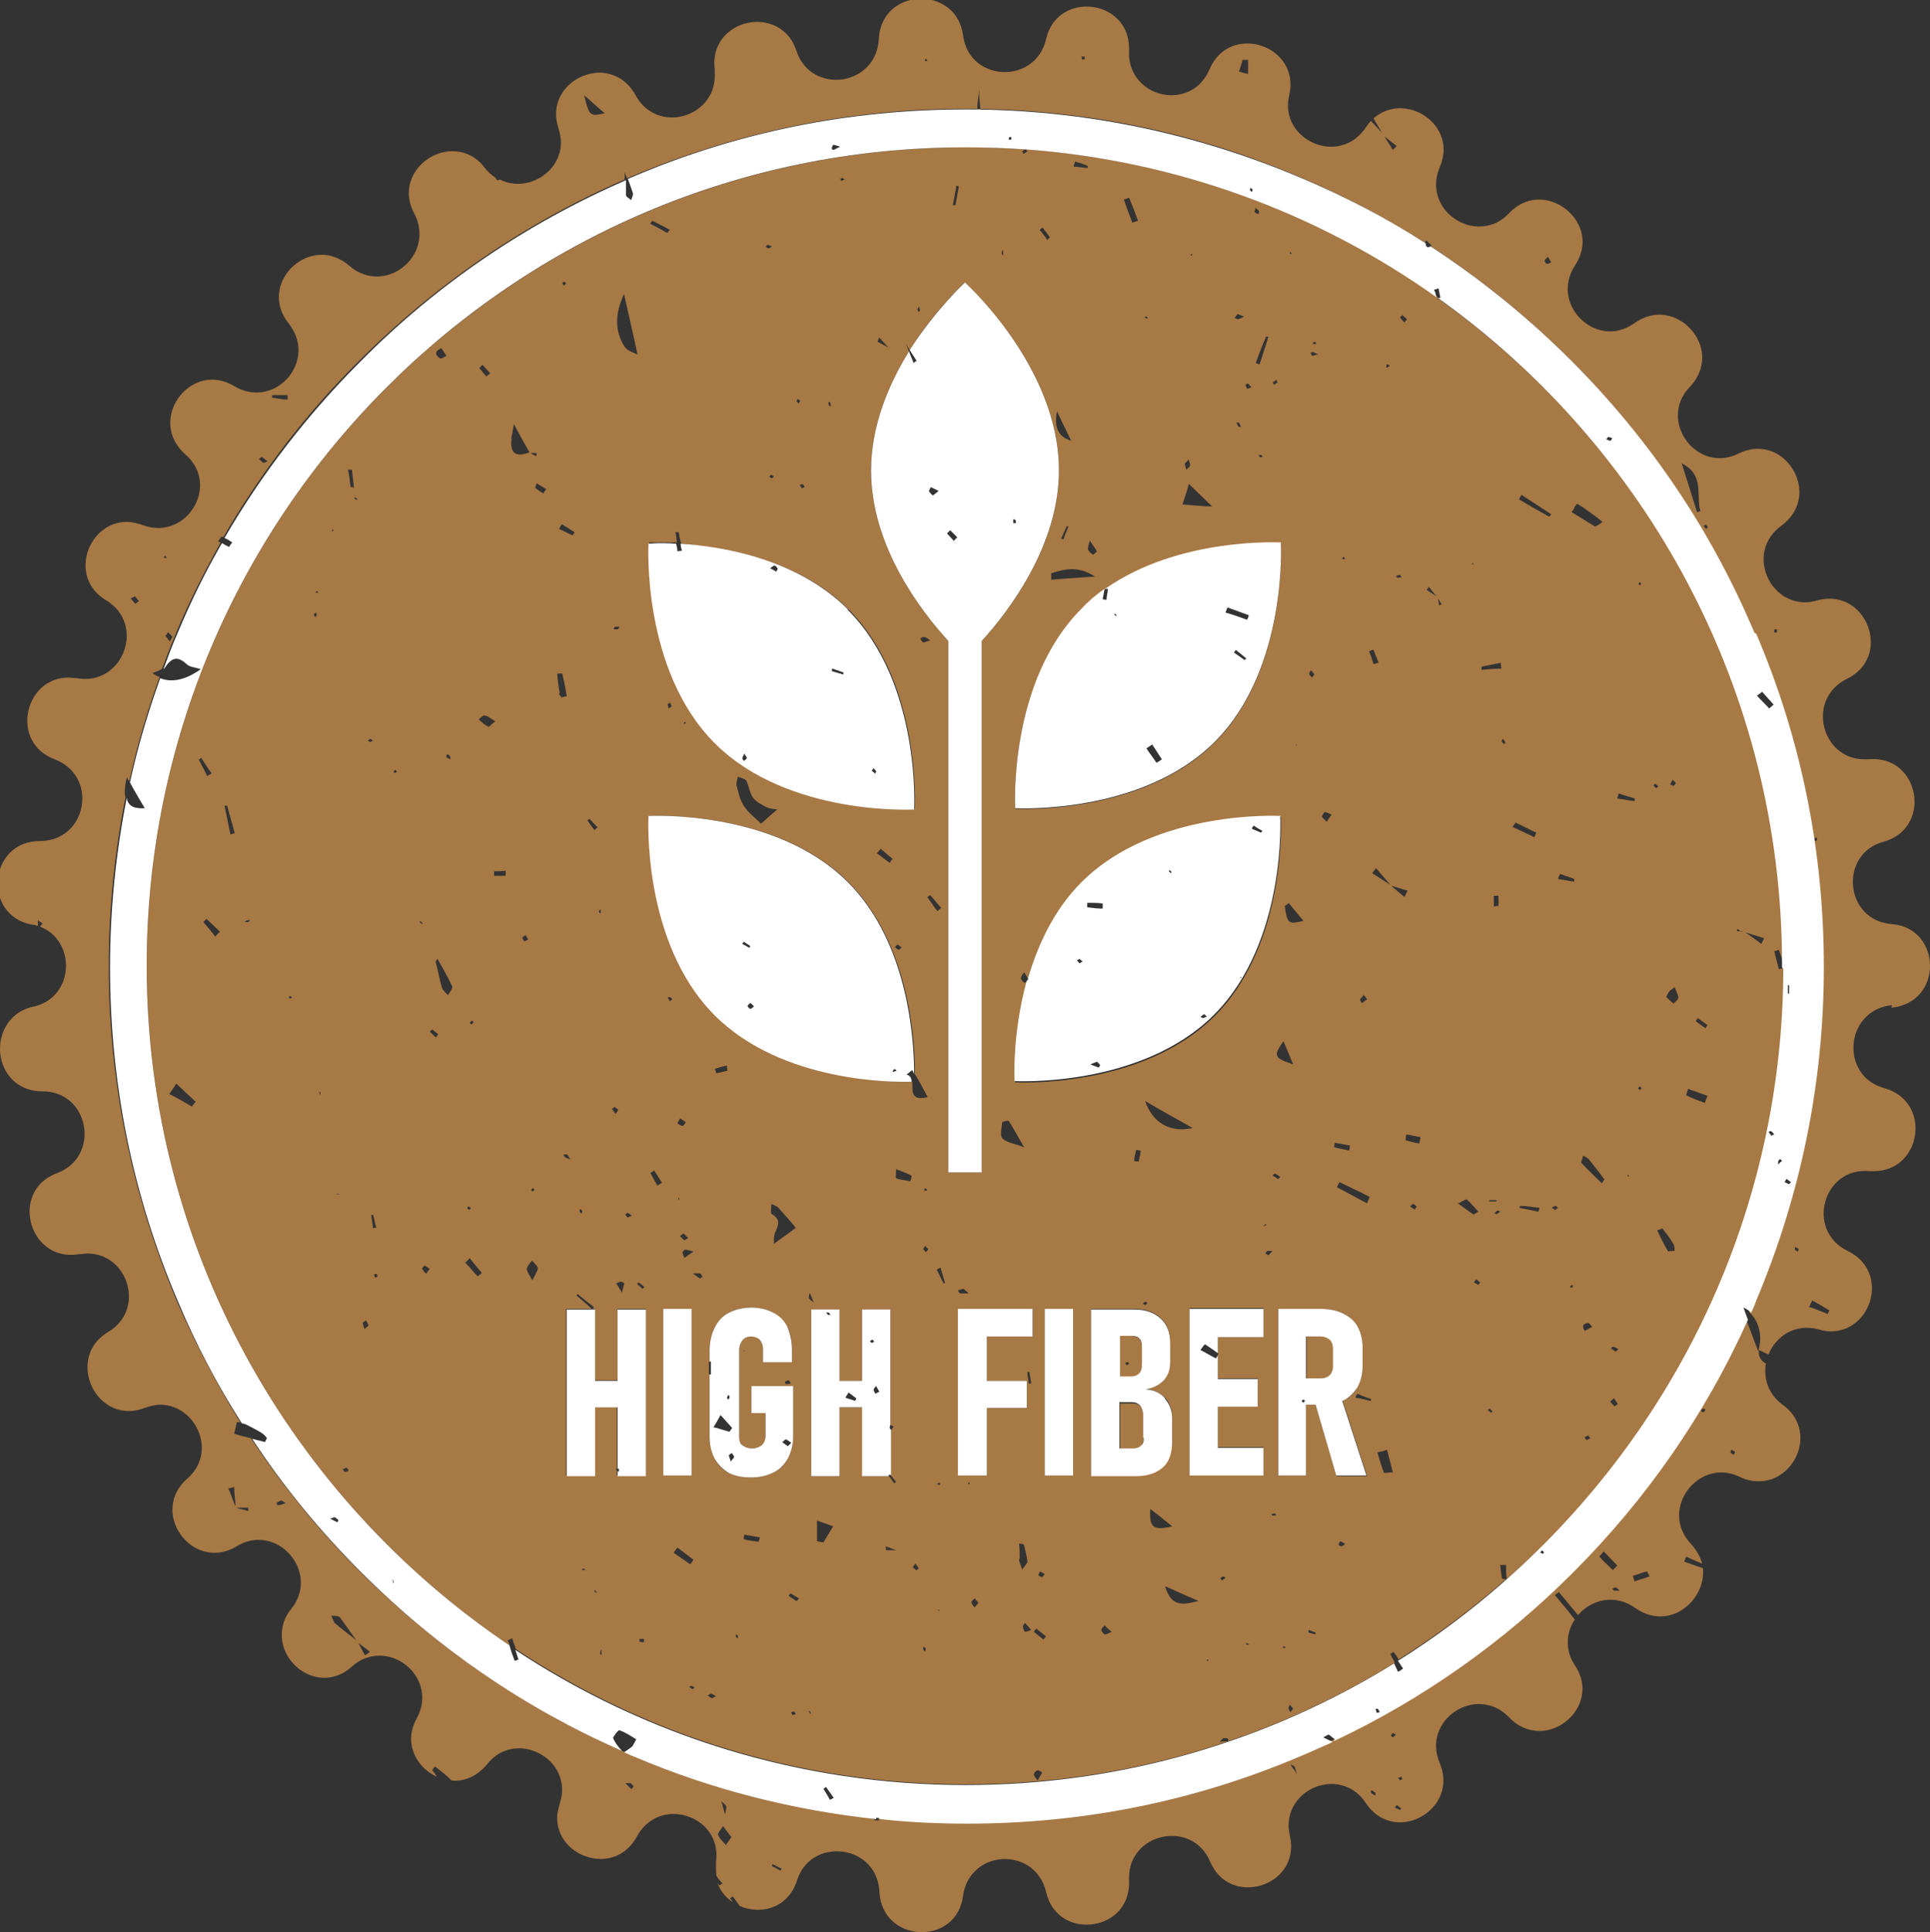 <?xml version="1.0" encoding="UTF-8"?>
<svg id="Réteg_2" data-name="Réteg 2" xmlns="http://www.w3.org/2000/svg" xmlns:xlink="http://www.w3.org/1999/xlink" viewBox="0 0 30 30.03">
  <rect x="0" y="0" width="30" height="30.03" fill="#333333" stroke="none"/>
  <defs>
    <style>
      .cls-1 {
        fill: none;
      }

      .cls-1, .cls-2, .cls-3 {
        stroke-width: 0px;
      }

      .cls-4 {
        clip-path: url(#clippath);
      }

      .cls-2 {
        fill: #a77945;
      }

      .cls-3 {
        fill: #fff;
      }
    </style>
    <clipPath id="clippath">
      <rect class="cls-1" x="0" y="0" width="30" height="30.03"/>
    </clipPath>
  </defs>
  <g id="Réteg_3" data-name="Réteg 3">
    <g>
      <g class="cls-4">
        <path class="cls-2" d="M27.38,14.67c-.08-.06-.16-.12-.25-.18.1.03.19.06.29.09-.01.03-.03.06-.04.09h0ZM27.07,14.47s-.05,0-.07,0c0,0,0-.02,0-.03.02,0,.04.02.06.03.01,0,.02,0,.03.01-.01,0-.02,0-.03,0h0ZM26.51,15.98c-.05-.04-.1-.07-.15-.11.01-.02.02-.03.03-.05.05.04.1.07.15.11l-.03.05h0ZM26.5,17.14c-.1-.04-.2-.07-.29-.12,0,0,.02-.07.03-.1.1.04.2.07.3.11-.01.04-.03.07-.04.11h0ZM26.02,15.6s-.09-.07-.12-.11c0,0,.03-.06.05-.09.03-.02.06-.04.08-.06.02.05.05.11.06.16,0,.03-.04.06-.07.09h0ZM25.92,19.43c-.06-.1-.11-.2-.16-.31.03-.01.06-.02.08-.03.06.08.12.15.17.24.02.03.02.07.02.11-.04,0-.1.01-.11,0h0ZM25.7,12.21s.02-.03.03-.03c.02.01.03.03.05.04-.01,0-.02.02-.04.03-.01-.02-.03-.03-.04-.05h0ZM25.49,16.94s-.02-.02-.03-.03c.01,0,.02-.02.03-.03,0,.01.02.02.03.03-.01,0-.02.03-.03.03h0ZM25.41,12.45c-.09-.01-.18-.03-.27-.04,0-.03.02-.05.02-.08.08.03.17.05.25.08,0,.01,0,.03,0,.04h0ZM25.3,18.28s0-.01,0-.02c0,0,.02,0,.02,0,0,0,0,.01,0,.02,0,0-.02,0-.02,0h0ZM25.11,21s-.05-.03-.07-.05c.01,0,.02-.02.03-.02.03,0,.06.02.09.04-.01,0-.03.02-.05.04h0ZM25.09,21.85s-.04-.04-.06-.07c0,0,.03-.03.06-.05.02.04.04.06.06.09-.02.01-.05.04-.06.03h0ZM24.9,18.39c-.11-.11-.22-.21-.32-.32-.01-.01.02-.07.03-.11.03.02.07.03.09.06.08.1.16.2.24.31-.02.02-.03.05-.05.07h0ZM24.63,20.68s-.03-.05-.02-.08c0-.02.05-.04.07-.04.03,0,.05.04.07.06-.02.01-.04.02-.11.06h0ZM24.66,22.38s-.02-.03-.03-.04c.02-.01.04-.03.06-.03,0,0,.02.03.03.04-.02.01-.04.02-.06.03h0ZM24.46,13.7c-.08-.01-.16-.03-.24-.04,0-.03.02-.05.03-.08.07.03.15.05.22.08,0,.01,0,.03,0,.04h0ZM24.43,20.02s-.02-.02-.03-.03c.01,0,.02-.01.03-.02,0,0,.02,0,.02.01,0,.01,0,.02-.02.03h0ZM24.17,18.8s-.03-.02-.05-.03c.02-.01.04-.03.06-.03.01,0,.02.02.04.03-.02.01-.04.03-.05.04h0ZM24.08,8.03c-.16-.09-.32-.18-.47-.27.01-.02.03-.05.04-.07.15.1.31.2.46.3,0,.01-.02.03-.03.04h0ZM23.91,18.83c-.1-.02-.19-.04-.29-.06,0-.01,0-.02.01-.03.1,0,.2.02.3.03,0,.02-.02.06-.02.06h0ZM23.55,12.78c.11.05.22.11.33.16-.01.02-.02.05-.03.07-.11-.05-.23-.11-.34-.16.02-.02.03-.04.05-.07h0ZM23.39,11.57s-.04-.03-.05-.05c0,0,.01-.02.02-.04.02.02.03.04.04.06,0,0-.01.02-.02.03h0ZM23.03,10.41s0-.03,0-.05c.1-.02.2-.04.3-.06,0,.03,0,.06.01.09-.1,0-.21.01-.31.02h0ZM23.26,18.87s-.02-.01-.03-.02c.02-.01.03-.03.05-.04,0,0,.02.01.04.02-.02.01-.04.03-.06.04h0ZM23.22,14.09v-.17s.05,0,.07,0c0,.05.01.11,0,.16,0,0-.05,0-.08.01h0ZM23.26,18.65s0,.01,0,.02c-.04,0-.07,0-.11,0,0,0,0-.02,0-.02h.12ZM23.17,21.95s-.03-.03-.05-.04c.01,0,.03-.01.04-.02.01.02.03.03.04.05-.01,0-.03.02-.04.01h0ZM22.97,19.96s-.04-.02-.06-.03c.01-.02.02-.03.04-.05.02.02.04.04.06.05-.01.01-.03.04-.04.04h0ZM22.67,18.7c.06-.03.12-.07.13-.06.07.06.12.13.18.19-.03.01-.06.05-.08.04-.08-.05-.14-.1-.24-.17h0ZM22.37,9.41s-.01-.07-.02-.11l.06.09s-.03.01-.04.02h0ZM22.89,8.74s0,.01.01.02c0,0,0,.01,0,.02,0,0-.01-.01-.02-.02,0,0,0,0,.01-.01h0ZM24.47,7.89s0-.01.01-.02c.02-.02.03-.04.04-.04.13.08.25.17.39.28h0s-.1.08-.12.07c-.12-.07-.24-.15-.36-.22.01-.02.03-.04.04-.06h0ZM25.48,9.04s.02.02.03.03c0,0-.01.02-.02.03,0-.01-.02-.02-.02-.03,0,0,.01-.02.02-.03h0ZM26,12.12s.04.03.05.05c0,0-.02.03-.03.04-.02,0-.04-.01-.06-.02.01-.02.02-.04.04-.07h0ZM22.17,9.17s.03-.03.04-.05l.12.15c-.05-.04-.11-.07-.16-.11h0ZM22.06,17.77c-.07-.01-.14-.03-.21-.05,0,0,0-.06.01-.09.07.01.15.03.22.04,0,.03-.01.07-.02.1h0ZM21.99,18.8s-.05-.04-.07-.05c.01-.01.03-.04.04-.04.02,0,.04.02.06.04,0,0-.02.03-.03.05h0ZM21.64,13.77c.08.02.16.05.24.07-.02.03-.03.07-.05.1-.07-.06-.13-.11-.2-.17h0ZM21.51,22.88c-.04-.1-.07-.21-.1-.31.05-.01.1-.02.15-.04.03.12.06.23.09.35-.05,0-.14.02-.15,0h0ZM21.39,13.49c.07.09.15.17.22.26-.09-.06-.19-.12-.28-.18.02-.03.04-.05.06-.08h0ZM21.3,21.77c-.08-.02-.15-.04-.23-.05,0-.02.02-.04.03-.06.07.03.14.06.21.08,0,0,0,.02,0,.03h0ZM20.77,22.93l-.32-1.1h-.15v1.1h-.43v-2.59h.64c.14,0,.26.02.36.07.1.05.17.11.23.2.05.09.08.19.08.32v.3c0,.13-.03.24-.08.33-.05.09-.13.16-.23.21,0,0,0,0,0,0l.38,1.17h-.47ZM20.85,24.03s-.04-.01-.04-.02c0-.02.01-.04.02-.06.02.01.04.02.08.04-.02.02-.04.04-.06.04h0ZM20.45,25.4s-.07-.02-.11-.03c0,0,0-.03,0-.04.04.01.07.03.11.04,0,.01,0,.02-.01.03h0ZM20.06,26.61s-.03-.04-.03-.06c0-.02.01-.04.02-.06.01.02.03.04.05.06-.01.02-.02.04-.04.05h0ZM19.98,25.61s-.03,0-.04,0c0,0,0-.01,0-.02.01,0,.03,0,.04,0,0,0,0,.01,0,.02h0ZM19.78,18.27s.03-.04.04-.03c.03.01.05.03.08.05-.02.02-.03.04-.04.03-.03-.02-.05-.04-.08-.05h0ZM19.79,23.56s-.02-.02-.03-.03c.02,0,.04-.01.06-.01,0,0,.01.02.02.03-.01,0-.03,0-.04,0h0ZM19.72,19.51s-.03-.02-.05-.03c0-.01.02-.03.03-.04.02,0,.04,0,.08,0-.03.03-.04.05-.06.06h0ZM19.65,19.04s.02-.01.03-.02c0,0,0,.01,0,.02-.01,0-.02.01-.03.02,0,0,0-.02,0-.02h0ZM19.64,20.78h-.71v.25s0,0,.01,0c0,0,0,.01-.01.02v.37h.62v.43h-.62v.64h.71v.43h-1.15v-2.59h1.15v.43h0ZM19.37,25.55s0,0-.01-.01c.01,0,.03,0,.04,0,0,0,0,.01.02.02-.01,0-.03,0-.04,0h0ZM18.97,24.53s.02-.03.04-.03c.01,0,.03.01.04.02-.02.02-.04.03-.06.04,0-.01-.02-.03-.02-.03h0ZM18.95,27.08s.04-.05.07-.07c.02,0,.04,0,.07.01,0,.01,0,.03,0,.04-.05,0-.09,0-.14.01h0ZM18.78,25.81s-.02,0-.02,0c0,0,0-.01,0-.02,0,0,.02,0,.02,0,0,0,0,.01,0,.02h0ZM18.11,24.65c.2.09.36.16.52.23-.21.05-.42.12-.52-.23h0ZM17.88,23.45c.12.09.23.18.34.27-.29.07-.36.02-.34-.27h0ZM16.96,22.93v-2.59h.67c.18,0,.31.05.41.14.1.09.15.22.15.39v.28c0,.12-.03.21-.1.29-.07.08-.16.12-.28.14.13.02.23.07.3.14.07.08.11.18.11.31v.35c0,.17-.05.3-.14.4-.1.09-.23.14-.41.14h-.71ZM17.17,25.4s-.05-.04-.05-.07c0-.02.03-.05.05-.07.02.02.04.04.11.1-.05.02-.08.04-.11.04h0ZM16.68,22.93h-.44v-2.59h.44v2.59h0ZM16.22,25.48s-.1-.08-.15-.12c.01-.02.03-.04.04-.05.05.04.1.08.15.12-.02.02-.03.04-.05.06h0ZM16.13,27.67s-.06-.07-.06-.09c0-.03.03-.06.06-.07.02,0,.05.02.07.04-.02.03-.04.06-.07.12h0ZM16.05,20.77h-.71v.69h.62v.42h-.62v1.05h-.44v-2.59h1.15v.42h0ZM15.93,25.36s-.03-.05-.03-.08c0-.02.02-.04.03-.06.02.02.04.04.1.11-.05.02-.08.03-.11.03h0ZM15.97,21.32s.02,0,.03,0c.01.06.02.12.03.18-.01,0-.03,0-.04,0,0-.06-.02-.11-.02-.17h0ZM15.85,24.22c0-.08,0-.15-.01-.23.03,0,.08,0,.08.03.02.08.04.16.05.25,0,.02-.03.05-.08.12-.03-.08-.05-.12-.05-.16h0ZM15.15,24.98s-.05-.05-.05-.08c0-.02.03-.04.05-.06.02.02.04.05.06.07,0,0-.03.03-.05.06h0ZM15.07,23.06s-.02,0-.02,0c0,0,0-.02,0-.02,0,0,.02,0,.02,0,0,0,0,.01,0,.02h0ZM14.98,20.03s.03.03.08.07c-.07,0-.1,0-.13,0-.02,0-.03-.03-.04-.05.03,0,.06-.02.09-.02h0ZM13.54,7.31c0-.7.28-1.35.59-1.85-.02-.04-.03-.08-.05-.12.02.03.04.07.06.1.4-.64.86-1.05.86-1.05,0,0,1.46,1.31,1.46,2.92,0,1.18-.78,2.19-1.2,2.65v8.26h-.52v-8.26c-.42-.46-1.2-1.48-1.2-2.65h0ZM14.67,19.95c-.04-.07-.07-.15-.11-.22.02-.01.04-.02.06-.03.02.08.05.16.07.24-.01,0-.02,0-.03.01h0ZM14.6,23.08s-.02-.01-.04-.02c.01,0,.02-.01.04-.02,0,0,.01.02.02.03,0,0-.01,0-.02,0h0ZM14.58,25.03s0,0,0-.01c0,0,.01,0,.02,0,0,0,0,0,.01.01,0,0-.01,0-.02,0h0ZM14.41,13.95s.03-.03.05-.04c.06.07.11.13.17.2-.02.02-.04.03-.06.05-.05-.07-.1-.14-.15-.21h0ZM14.4,19.46s-.04-.03-.05-.05c0,0,.02-.03.03-.05.02.02.03.04.05.05-.01.02-.02.03-.03.04h0ZM14.38,25.67s-.02-.02-.03-.04c0-.01,0-.03.01-.04.01.01.03.02.03.03,0,.01,0,.03-.01.04h0ZM14.42,18.5s-.03,0-.05.01c0-.01,0-.03,0-.04,0,0,.02,0,.02,0,.01,0,.02.02.03.04h0ZM14.31,9.92s.04-.03.06-.02c.02,0,.04.02.09.05-.07.02-.09.04-.11.03-.02,0-.03-.03-.04-.05h0ZM14.18,16.81c-.26,0-2.01.02-3.06-1.03-1.14-1.14-1.03-3.1-1.03-3.1,0,0,1.96-.11,3.1,1.03.97.97,1.04,2.55,1.03,2.98.07.11.13.23.2.36-.28.07-.23-.12-.24-.24h0ZM14.24,24.4s-.04-.03-.05-.05c0,0,.02-.03.04-.05.02.03.04.05.05.07,0,0-.03.04-.04.03h0ZM14.16,18.36c-.08-.02-.16-.02-.23-.05-.01,0,0-.09,0-.14.08.03.16.06.24.1,0,.03-.01.06-.02.09h0ZM13.77,24.09s0-.04,0-.06c.05.02.1.04.16.06h-.17ZM13.05,21.87v1.07h-.44v-2.59h.44v1.11h.35v-1.11h.44v1.79s.03.02.05.03c-.02.03-.03.04-.04.06,0,0,0-.01-.01-.02v.71s.06.07.09.11c-.01,0-.02.02-.03.02-.03-.04-.06-.08-.08-.11h-.41v-1.07h-.35ZM12.8,23.97s-.07-.01-.1-.02v-.32c.08.03.17.06.25.09-.05.08-.1.17-.15.25h0ZM12.59,26.63s-.01-.03-.02-.04c0,0,.02,0,.02,0,0,.01.01.03.02.04,0,0-.02,0-.02,0h0ZM12.59,20.1c.03.06.04.1.06.14-.03-.02-.06-.04-.08-.07,0,0,0-.03.02-.08h0ZM12.57,17.93h.02s-.01,0-.01,0h-.01ZM12.38,24.88s-.08-.05-.12-.08c0-.01.02-.03.03-.04.04.03.08.05.13.08-.01.01-.02.03-.04.04h0ZM12.32,26.65s-.02-.02-.02-.04c.01,0,.03-.02.04-.01.01,0,.02.02.03.04-.02,0-.03.01-.05.01h0ZM11.58,21h-.02s0-.01,0-.01h.01ZM12.29,21.5s-.05.01-.07.01c0,0-.02-.02-.02-.04.02,0,.04-.02.06-.02,0,0,.02.02.03.05h0ZM11.99,18.71s.08.03.11.06c.09.1.18.2.27.31-.1.08-.21.15-.34.25,0-.09,0-.14.02-.18.05-.11.09-.2-.05-.28-.03-.01-.01-.1-.01-.16h0ZM11.11,16.61c.06-.02.13-.04.19-.05,0,.03,0,.05.01.08-.06.01-.12.03-.18.04,0,0,0,0,0,0,0,0,0,0,0,0,0,0,0,0,0-.01,0,0,0,0,0,0,0,0,0,0,0,0,0,0,0,0,0,0,0,0,0,0,0-.01,0,0,0,0,0,0,0,0,0,0,0,0h0ZM12.03,22.88c-.1.05-.21.08-.35.08s-.25-.03-.35-.07c-.1-.05-.17-.12-.22-.22-.05-.09-.08-.21-.08-.34v-.97s0,0-.01,0v-.2s0,0,.01,0v-.17c0-.14.03-.26.08-.36.05-.1.12-.18.22-.23.1-.05.21-.08.35-.08s.25.03.34.08c.09.05.17.12.22.22.05.1.07.21.07.35v.2h-.45v-.2c0-.06-.02-.11-.05-.15-.03-.04-.07-.05-.13-.05-.06,0-.11.02-.14.06-.03.04-.05.09-.05.16v1.34c0,.06.02.1.05.13.04.03.09.05.15.05s.12-.02.15-.05c.04-.04.06-.08.06-.15v-.35h-.22v-.42h.65v.77c0,.14-.03.25-.08.35-.05.1-.12.17-.22.22h0ZM11.79,23.96c-.08-.01-.16-.02-.23-.04,0,0,0-.04.01-.07.08.01.16.03.24.04,0,.02-.01.04-.02.07h0ZM11.48,25.47s-.03-.02-.04-.03c0,0,0-.02,0-.04.01,0,.03.01.03.03,0,0,0,.02,0,.04h0ZM11.06,26.39s-.04-.03-.06-.04c.02-.01.04-.03.05-.03.02,0,.04.02.08.04-.04.02-.06.03-.07.03h0ZM10.88,19.87s-.07-.05-.11-.08c.04,0,.07,0,.11,0,.02,0,.03.04.04.05-.01,0-.02.02-.04.03h0ZM10.75,26.24s-.03-.02-.04-.03c.02,0,.03-.01.05-.01.01,0,.02.02.04.03-.01,0-.03.02-.04.02h0ZM10.53,24.05c.08.06.17.13.25.19-.02.02-.03.05-.05.07-.09-.06-.17-.12-.26-.18.02-.03.04-.05.06-.08h0ZM10.56,18.64s-.01,0-.02,0c0,0,.01-.02.02-.03,0,0,0,.01,0,.02h0ZM10.61,17.5s-.05-.02-.08-.04c.01-.03.03-.05.04-.08.03.02.05.03.09.06-.02.03-.04.06-.05.06h0ZM10.78,19.45c-.1.07-.12.08-.14.1-.01-.03-.03-.06-.03-.09,0-.01.03-.04.04-.04.03,0,.06.01.13.03h0ZM10.63,19.27s-.04-.04-.06-.06c.02-.01.04-.04.05-.04.02,0,.03.03.08.07-.03.01-.05.04-.07.03h0ZM10.38,15.5s.03-.01.04,0c.01,0,.02.02.03.03-.01,0-.02.02-.04.03-.01-.02-.02-.04-.03-.06h0ZM10.75,20.34v2.59h-.44v-2.59h.44ZM10.22,18.43c-.04-.07-.07-.13-.11-.2.02-.01.04-.03.06-.04.04.06.08.13.12.19-.03.02-.05.03-.08.05h0ZM10.03,22.93h-.44v-.08s-.01,0-.02-.01c0,0,.01-.01.02-.02v-.96h-.35v1.07h-.44v-2.59h.4c-.08-.07-.16-.14-.24-.21,0,0,.01-.01.02-.02.08.07.16.13.25.2,0,.01-.01.02-.02.03h.04v1.11h.35v-1.11h.44v2.59h0ZM9.94,25.51s0-.02,0-.04c.02,0,.04,0,.07,0,0,0,0,.03,0,.05-.02,0-.05,0-.07-.01h0ZM9.35,25.67s0,.01,0,.02c0,0,0,.02,0,.03,0,0-.02-.01-.02-.02,0,0,0-.01,0-.02,0-.02.01-.03.02-.05,0,.03,0,.04,0,.05h0ZM9.27,24.76s-.02-.02-.03-.03c0,0,0-.01,0-.02.01,0,.02.02.03.03,0,0,0,.01,0,.02h0ZM9.05,24.4s0-.01,0-.02c.01,0,.03,0,.04,0,0,0,0,.01,0,.02-.01,0-.03,0-.04,0h0ZM8.76,17.94s.04,0,.05,0c.02.01.02.03.06.08-.05-.02-.08-.03-.09-.04-.01,0-.01-.03-.02-.04h0ZM8.7,10.77c-.02-.1-.03-.2-.04-.3.03,0,.08-.01.08,0,.03.12.05.23.07.35-.03,0-.05.01-.08.02-.01-.02-.04-.04-.04-.06h0ZM8.45,7.67s-.09-.05-.13-.09c0,0,.01-.04.02-.07.05.03.1.06.15.09-.01.02-.03.04-.04.06h0ZM8.27,19.89c-.06-.11-.09-.15-.08-.18.01-.04.05-.08.08-.12.03.04.08.07.09.12,0,.04-.04.09-.08.18h0ZM8.15,14.63s-.03-.04-.03-.06c0-.01.03-.02.05-.04.01.02.02.04.04.07-.02.01-.05.03-.06.03h0ZM7.95,6.83s0-.02,0-.03c.02-.09.03-.18.04-.21.06.12.15.28.24.44-.21.08-.3.02-.28-.2h0ZM8.28,18.46s.02.02.03.03c-.01,0-.02.02-.03.03,0-.01-.03-.02-.02-.03,0-.01.02-.02.03-.03h0ZM8.34,7.05s0,.03-.01.04c-.03-.02-.06-.03-.08-.05.03,0,.06,0,.09,0h0ZM8.74,8.15c.06.04.13.08.19.12,0,.02-.02.03-.03.05-.07-.03-.14-.07-.21-.1.01-.02.03-.05.04-.07h0ZM8.78,4.38s.01.02.02.03c-.01,0-.02.02-.04.03,0-.02-.02-.03-.02-.05.01,0,.03-.01.04-.01h0ZM9.02,18.79s.03.02.03.03c0,0,0,.02-.01.04-.01-.01-.02-.02-.03-.03,0,0,0-.02,0-.03h0ZM9.16,12.72s.08.09.13.14c-.02.01-.04.03-.05.04l-.11-.15s.03-.02.04-.03h0ZM9.33,14.13s0,.01.01.02c0,.02,0,.03-.01.05,0-.01-.02-.02-.02-.03,0-.01.01-.02.02-.04h0ZM9.56,17.21s.04.02.05.04c0,0-.02.03-.04.06-.03-.03-.04-.06-.06-.08.02,0,.04-.03.05-.03h0ZM9.55,9.74s.05,0,.08,0c-.01.02-.02.04-.03.04-.02,0-.04,0-.06,0,0-.01.01-.04.02-.04h0ZM9.7,19.96s-.02.06-.03.13c-.06-.1-.08-.12-.09-.15.03,0,.05-.03.08-.02.02,0,.05.03.05.04h0ZM9.82,18.89s-.06.03-.06.03c-.02-.01-.03-.03-.04-.05.01,0,.02-.02.03-.02.02,0,.04.02.07.04h0ZM9.7,4.57c.07.32.14.61.21.94-.06-.03-.16-.06-.2-.12-.16-.25-.15-.52-.01-.82h0ZM9.93,19.93s.06.05.09.07c-.01,0-.02.02-.03.03-.03-.03-.06-.05-.09-.08.01,0,.03-.02.03-.02h0ZM10.44,10.98s-.03.02-.05.03c0-.02-.01-.05-.01-.07,0,0,.02-.01.04-.02,0,.02.02.05.02.07h0ZM10.67,11.24s-.02,0-.04.01c0,0,0-.01,0-.02.01,0,.02-.01.03-.01,0,0,0,.01,0,.02h0ZM12.07,12.59c-.07.06-.14.12-.24.21-.09-.09-.2-.17-.27-.28-.06-.09-.08-.2-.11-.31-.01-.04.01-.09.02-.14.04.02.11.03.13.06.04.08.05.18.1.26.05.07.13.11.21.15.05.03.11.03.17.04h0ZM13.87,13.35s-.03.04-.04.06c-.07-.05-.13-.1-.2-.15.02-.02.04-.05.06-.07.06.05.12.11.19.16h0ZM14.01,14.73s-.03.03-.04.03c-.02,0-.04-.03-.06-.04.01-.01.03-.04.04-.04.02,0,.04.03.06.04h0ZM10.09,8.43s.17,0,.43,0c0-.05-.01-.11-.02-.16.02,0,.04,0,.05,0,.01.06.02.12.04.18.66.05,1.82.24,2.6,1.02,1.14,1.14,1.03,3.1,1.03,3.1,0,0-1.96.11-3.1-1.03-1.14-1.14-1.03-3.1-1.03-3.1h0ZM10.14,3.43c.09.05.18.09.27.14-.01.02-.03.04-.04.05-.09-.05-.17-.1-.26-.14,0-.02.02-.03.03-.05h0ZM12.03,7.4s-.02.03-.03.03c-.01,0-.03-.01-.04-.02,0-.01.02-.03.03-.03.01,0,.03.02.04.02h0ZM11.93,3.8s.04.02.07.03c-.02.01-.04.03-.05.03-.02,0-.04-.02-.05-.03.01,0,.03-.03.04-.03h0ZM12.4,6.2s.03.02.04.03c-.01.01-.02.03-.03.04-.01-.01-.02-.02-.03-.04,0,0,.02-.02.02-.03h0ZM12.47,7.52s.03.03.04.05c-.01,0-.03.01-.05.02,0-.02-.02-.04-.03-.05.01,0,.03-.02.04-.02h0ZM12.88,6.24s.03.02.03.03c0,.01,0,.03,0,.05-.01-.01-.03-.02-.03-.03,0-.01,0-.03,0-.05h0ZM13.09,2.76s.02.02.04.03c-.02,0-.03.02-.05.02,0,0-.02-.02-.02-.03.01,0,.02-.01.04-.02h0ZM13.67,5.25c.05.05.09.1.14.15-.06-.03-.11-.06-.17-.09,0,0,.02-.04.02-.06h0ZM14.29,4.77s0,.03.01.04c0,.01-.01.03-.02.04,0-.01-.02-.03-.02-.04,0-.02.02-.03.03-.05h0ZM14.86,2.94s0-.03,0-.05c.01,0,.02,0,.04,0,0,.01,0,.03,0,.04-.02.09-.03.18-.05.26-.01,0-.03,0-.04,0,.02-.09.03-.17.05-.26h0ZM15.59,3.89s0,.06.01.08c0,0-.03-.02-.03-.03,0-.01,0-.03.02-.06h0ZM16.2,3.53c.04.05.08.1.12.16-.01.01-.03.02-.04.04-.04-.06-.08-.11-.12-.16.01,0,.02-.02.04-.03h0ZM16.43,6.39c.09.2.16.33.22.46-.19-.06-.27-.19-.22-.46h0ZM16.49,8.38c.03-.07.06-.13.09-.2.01,0,.02,0,.03,0-.03.07-.06.14-.08.2-.01,0-.02,0-.04-.01h0ZM17.02,8.96c-.27.02-.48.03-.68.05,0-.03,0-.06,0-.1.21-.07.42-.12.68.05h0ZM16.71,2.51c.07.02.14.04.2.07,0,.01,0,.02,0,.03-.07,0-.15-.02-.22-.02,0-.02.01-.05.02-.07h0ZM17.05,8.57s-.05.05-.06.05c-.03-.02-.07-.05-.08-.09,0-.02.01-.06.03-.13.07.11.1.14.11.17h0ZM17.18,9.16s0,0,0,0c1.15-.81,2.73-.72,2.73-.72,0,0,.11,1.96-1.03,3.1-1.14,1.14-3.1,1.03-3.1,1.03,0,0-.11-1.96,1.03-3.1.11-.11.24-.22.36-.31,0,0,0,0,0,0h0ZM17.55,3.07c.02.05.04.1.06.15.03.07.05.14.08.21-.03.01-.06.02-.09.03-.03-.09-.07-.18-.1-.27-.01-.03-.02-.06-.03-.09.03-.01.06-.02.09-.03h0ZM17.83,4.92s0,.02.01.03c0,0-.02,0-.02,0-.01,0-.02-.02-.03-.03.02,0,.03,0,.05,0h0ZM18.48,7.52c.11.11.22.21.36.35-.15,0-.3-.02-.46-.03.04-.12.08-.24.1-.32h0ZM18.42,7.2s.04-.04.06-.06c0,.03.02.06.02.09,0,.02-.02.03-.06.07-.01-.05-.03-.08-.02-.11h0ZM18.53,3.94s0,.02,0,.03c0,0-.01,0-.02,0,0,0,0-.01,0-.02,0,0,.01,0,.02,0h0ZM19.29,6.63s-.04.01-.04,0c-.01-.02-.02-.04-.03-.06.01,0,.03-.01.04,0,.01.02.02.04.03.06h0ZM19.24,4.88s.04.02.1.04c-.04.02-.06.03-.09.04-.02,0-.04-.01-.06-.02.02-.02.03-.05.05-.06h0ZM19.4,5.96s.03.03.05.06c-.03.01-.05.02-.07.02,0-.02-.02-.04-.02-.06,0,0,.03-.02.04-.02h0ZM19.52,3.23s.03.03.05.05c0,.02,0,.03-.01.05-.02-.01-.05-.02-.06-.04,0-.01.01-.04.02-.06h0ZM19.63,7.1s-.03,0-.04.01c0-.01-.02-.02-.03-.03.01,0,.03-.02.04-.01.01,0,.02.02.03.03h0ZM19.71,5.25c-.04.14-.09.28-.13.41-.02,0-.04-.01-.06-.02.05-.14.1-.27.16-.41.01,0,.02,0,.04.01h0ZM19.79,5.94s.04-.03.05-.04c0,.01.01.03.02.05-.02,0-.04.02-.06.03,0-.01-.02-.03-.01-.04h0ZM15.92,17.83c-.15-.06-.27-.07-.34-.14-.04-.04-.01-.17,0-.25,0-.01.09-.03.1-.02.07.11.13.22.24.41h0ZM16.24,24.46s-.03.04-.04.05c-.02,0-.04-.02-.06-.03,0-.02.02-.04.03-.06.03.02.05.03.07.04h0ZM17.73,17.88c0,.06-.02.11-.03.17-.02,0-.05,0-.07-.01,0-.06.02-.11.03-.17.02,0,.07.01.07.01h0ZM15.78,16.81s-.04-.73.19-1.56c-.02.01-.04.02-.05.02-.02-.01-.05-.05-.05-.07,0-.02.02-.05.05-.09.03.05.05.08.06.1.15-.51.4-1.06.83-1.49,1.14-1.14,3.1-1.03,3.1-1.03,0,0,.11,1.96-1.03,3.1-1.14,1.14-3.1,1.03-3.1,1.03h0ZM17.83,20.25s-.02.03-.02.03c-.02,0-.04-.02-.05-.02.01,0,.02-.02.04-.03.01,0,.03.01.04.02h0ZM17.8,17.11c.22.13.47.27.74.42-.36.08-.63-.09-.74-.42h0ZM20.1,16.54c-.3-.1-.31-.13-.15-.36.05.11.09.22.15.36h0ZM20.03,14.03c.07.09.15.18.23.28-.24.06-.25.04-.29-.23.02-.01.04-.03.06-.04h0ZM20.05,3.92s.02,0,.02,0c0,0,0,.02,0,.03,0,0-.01,0-.02-.01v-.02h0ZM20.15,11.57s0,.01.01.02c0,0,0,0-.01,0,0,0,0-.01-.01-.02,0,0,0,0,.01,0h0ZM20.38,10.42s.03.03.05.06c-.01.02-.03.04-.04.05-.01-.02-.04-.04-.04-.06,0-.02.02-.04.03-.06h0ZM20.41,5.47s.04.02.08.04c-.05,0-.07.02-.09.02-.01,0-.02-.03-.03-.05.02,0,.03-.01.05-.01h0ZM20.44,5.31s.01.02.02.03c-.01,0-.03.01-.04.01,0,0-.01-.02-.02-.02.01,0,.03-.02.04-.02h0ZM20.6,12.62s.06.02.1.04c-.05.06-.06.09-.08.11-.02-.03-.06-.05-.07-.08,0-.02.03-.07.05-.07h0ZM20.75,17.76c.08.01.15.03.23.04,0,.03,0,.05-.01.08-.08-.02-.15-.03-.23-.05,0-.02,0-.05.01-.07h0ZM20.86,8.68s.02-.02.03-.03c0,.01.01.03.02.04-.01,0-.03,0-.04,0,0,0-.01-.02-.01-.02h0ZM21.14,15.53s.04-.04.06-.07c.01.02.03.04.05.07-.03.02-.05.04-.08.06-.01-.02-.03-.04-.03-.06h0ZM21.29,18.6s-.03.07-.04.1c-.16-.08-.31-.17-.47-.25.01-.03.03-.05.04-.08.16.08.32.15.47.23h0ZM21.35,10.1c.03.07.05.13.08.2-.03,0-.05.02-.08.02-.02-.07-.04-.13-.07-.2.02,0,.04-.02.06-.02h0ZM21.56,5.66s.03.01.04.02c0,.01-.02.02-.03.03,0,0-.02,0-.02,0,0-.01,0-.03,0-.04h0ZM21.76,8.93s.01.02.03.04c-.03,0-.05.01-.07.01,0,0-.01-.02-.02-.03.02,0,.05-.02.07-.02h0ZM21.8,4.9s.05.04.07.06c0,0-.02.03-.04.05-.03-.03-.05-.05-.07-.08.02-.01.04-.04.05-.04h0ZM7.68,13.6s0-.06,0-.06c.06,0,.12,0,.18-.01,0,.03,0,.05,0,.08-.06,0-.12,0-.18,0h0ZM7.59,11.29c-.06-.02-.1-.07-.15-.11.03-.02.07-.07.09-.06.05,0,.1.05.17.09-.06.04-.1.09-.11.09h0ZM7.43,19.84c-.07-.07-.13-.15-.2-.22.03-.02.05-.04.07-.07.06.08.13.16.19.23-.02.02-.04.04-.06.05h0ZM6.97,15.47s-.09-.08-.1-.12c-.04-.13-.06-.27-.1-.41.01-.01.02-.02.03-.04.08.14.16.28.23.43.01.03-.04.09-.07.14h0ZM6.77,16.12s-.06-.06-.09-.09c.01,0,.03-.03.04-.03.03.02.06.05.09.07-.01.02-.02.03-.03.05h0ZM6.62,19.79s-.05-.05-.06-.08c0,0,.03-.04.04-.04.03.01.05.03.08.05-.01.02-.03.03-.05.07h0ZM6.54,14.32s.02.02.03.03c0,0-.01.01-.01.01-.01,0-.02-.02-.04-.03,0,0,.02-.02.02-.02h0ZM6.13,12.01s-.01-.01-.01-.02c0-.01.02-.02.03-.03,0,.01.01.02.02.04-.01,0-.02.01-.04.01h0ZM6.86,5.41s.04.06.08.12c-.04.02-.08.05-.1.04-.03-.02-.07-.06-.06-.09,0-.03.05-.05.08-.07h0ZM7,11.76s0,.03,0,.04c-.02-.01-.04-.02-.06-.03,0-.02,0-.04.01-.05.02.01.04.02.05.04h0ZM7.29,18.75s.02.02.03.03c0,0-.02.02-.03.02-.01,0-.02-.02-.03-.03,0,0,.02-.02.02-.02h0ZM7.34,15.85s.01.03.02.04c-.01,0-.02.03-.03.03-.01,0-.02-.02-.03-.03.01-.01.03-.02.04-.03h0ZM7.5,5.67s.08.09.12.13c-.02.02-.04.03-.06.05-.04-.04-.07-.09-.11-.13.02-.02.03-.03.05-.05h0ZM5.83,19.85s-.01-.03-.02-.04c.01,0,.03-.02.04-.01.01,0,.01.02.02.04-.01,0-.03.01-.04.02h0ZM5.76,18.88s.03,0,.04,0c.02.07.03.14.05.2-.02,0-.04,0-.05.01-.01-.07-.02-.14-.03-.21h0ZM5.72,11.51s.02-.02.03-.03c.02.01.04.02.05.03-.02,0-.03.02-.04.02-.01,0-.03-.01-.04-.02h0ZM5.67,20.66s-.03-.07-.03-.1c0-.01.03-.03.05-.04.01.03.03.05.04.08,0,0-.03.02-.06.05h0ZM5.55,7.77s-.02-.01-.04-.02c0,0,0-.01,0-.02.01,0,.03.01.04.02,0,0,0,.01,0,.02h0ZM5.49,7.57s-.03,0-.04,0c-.01-.09-.02-.18-.04-.27.02,0,.04,0,.06,0,.01.08.02.17.03.26,0,0,0,.01,0,.02,0,0-.01,0-.02,0h0ZM5.35,22.87s-.01-.02-.02-.04c.02,0,.04-.02.06-.02,0,0,.02.02.03.05-.02,0-.05.02-.07.01h0ZM5.25,18.56s-.01,0-.02-.01c0,0,.02,0,.02,0,0,0,.01,0,.02.01,0,0-.02,0-.02,0h0ZM5.16,8.25s0-.02,0-.02c0,0,.01,0,.02,0,0,0,0,.02,0,.02-.01,0-.02,0-.03,0h0ZM4.97,17.01s0-.03-.01-.04c0,0,.01,0,.02,0v.04s0,0,0,0h0ZM4.91,9.21s0-.01,0-.02c.01,0,.02,0,.03,0,0,0,0,.01,0,.02-.01,0-.02,0-.03,0h0ZM4.9,9.6s-.02-.04-.02-.05c0-.01.02-.02.03-.03,0,.01.02.03.01.04,0,.01-.02.03-.03.04h0ZM4.51,15.51s-.01,0-.02,0c0,0,0-.02.01-.03.01,0,.03.01.04.02-.01,0-.02.02-.03.02h0ZM3.84,14.33s-.03,0-.04-.01c.01,0,.03-.01.04-.02.02,0,.03,0,.05,0-.01.01-.03.03-.04.03h0ZM3.58,12.96c-.03-.15-.06-.29-.09-.44.01,0,.02,0,.04,0,.04.14.08.29.12.43-.02,0-.04.01-.07.02h0ZM3.35,14.56c-.06-.08-.12-.15-.19-.23.02-.02.03-.03.05-.05.07.07.14.13.21.2-.03.02-.05.05-.07.07h0ZM3.13,11.78c.05.08.1.16.16.24-.02.01-.05.03-.07.04-.04-.09-.09-.17-.13-.26.02,0,.03-.02.05-.03h0ZM2.99,17.2c-.12-.07-.24-.14-.36-.2.04-.05.08-.11.11-.16l.3.28s-.04.05-.06.08h0ZM27.72,15.05s0-.02,0-.04c0-4.27-2.11-8.05-5.35-10.36-.01,0-.02,0-.02,0,0,0,0-.02,0-.03-1.84-1.3-4.04-2.13-6.41-2.3,0,0,.02.02.03.03-.02.02-.04.03-.06.04,0,0-.02-.03-.02-.03.01-.02.03-.03.05-.04-.3-.02-.61-.03-.92-.03C7.98,2.29,2.28,8,2.28,15.01c0,4.39,2.24,8.27,5.64,10.56,0-.03-.02-.05-.03-.08.02,0,.04-.02.07-.03.02.06.04.11.06.17,2.01,1.33,4.41,2.1,7,2.1,2.44,0,4.72-.69,6.66-1.89-.02-.05-.05-.09-.07-.14.02,0,.03-.02.05-.03.03.04.06.08.08.12.59-.37,1.15-.79,1.67-1.25-.02,0-.06,0-.06-.01-.02-.07-.02-.14-.03-.21.03,0,.06,0,.09,0,0,.07,0,.15.01.22,2.64-2.32,4.3-5.72,4.32-9.5-.03,0-.06.02-.09.02-.02-.09-.05-.18-.07-.28.02,0,.05-.01.07-.02.03.09.06.17.09.26h0Z"/>
        <path class="cls-2" d="M28.44,20.35s-.02.05-.03.07c-.1-.04-.19-.08-.29-.11.02-.03.03-.07.05-.1.09.05.18.1.26.15h0ZM27.27,20.2c-.03.07-.06.13-.08.19.16.15.21.38.14.61-.06-.16-.12-.32-.19-.5-.66,1.46-1.58,2.78-2.72,3.93-1.09,1.09-2.34,1.97-3.72,2.62,0,0,0,0-.01,0,0,0,0,0,0,0-.17.08-.33.15-.5.22-1.64.69-3.38,1.05-5.18,1.05-.46,0-.91-.02-1.36-.07,0,.01.01.02.02.04-.04,0-.06,0-.08,0,0,0,0-.02,0-.04-1.29-.14-2.55-.46-3.76-.97-.05-.02-.1-.04-.16-.07,0,0-.01,0-.01,0,0,0,0,0-.01-.01-1.51-.67-2.87-1.6-4.05-2.77-.64-.64-1.21-1.34-1.7-2.08-.09-.02-.17-.04-.26-.07,0,0,.03-.12.04-.18.02,0,.04,0,.06.01-.38-.61-.71-1.24-1-1.91-.69-1.64-1.05-3.38-1.05-5.18,0-.89.09-1.77.26-2.63-.02-.07-.01-.17.02-.31.01.02.02.04.04.06.12-.55.28-1.09.47-1.62-.04-.01-.07-.03-.11-.06.05-.02.12-.04.15-.07.07-.19.14-.37.22-.56.2-.48.44-.95.69-1.4-.01,0-.02-.01-.04-.02.02-.02.05-.07.05-.07,0,0,.02,0,.03.01.58-1,1.29-1.93,2.12-2.75,1.19-1.19,2.58-2.14,4.12-2.81,0-.03,0-.07,0-.12.01.04.02.07.04.1.02-.01.05-.02.07-.03,1.64-.69,3.38-1.05,5.18-1.05s3.54.35,5.18,1.05c.69.29,1.35.64,1.97,1.03,0-.01.01-.02.02-.03.02.01.03.03.09.08,0,0-.02,0-.03,0,.78.51,1.51,1.1,2.18,1.77,1.22,1.22,2.18,2.65,2.85,4.23.69,1.64,1.05,3.38,1.05,5.18s-.35,3.54-1.05,5.18h0ZM27.94,19.45s-.03-.02-.04-.03c0-.01,0-.03,0-.04.02,0,.04.02.06.03,0,.02-.01.03-.02.04h0ZM26.95,22.61s-.04-.02-.05-.04c0,0,0-.02.01-.04.02.01.04.02.06.03,0,.02-.01.03-.02.04h0ZM26.47,21.95s-.03-.02-.03-.03c0,0,.02-.02.03-.03.01,0,.03.01.04.02-.01.01-.02.03-.04.04h0ZM25.41,24.58s-.02-.06-.03-.09c.07-.02.14-.05.22-.07,0,0,.03.05.04.08-.07.02-.15.05-.22.07h0ZM25.09,24.72s-.02-.02-.03-.03c.02,0,.04-.03.05-.02.02,0,.04.03.07.05-.03,0-.06,0-.08,0h0ZM24.86,24.19s.04-.05.07-.08c.07.07.14.15.21.22-.02.02-.05.05-.07.07-.07-.07-.15-.14-.21-.21h0ZM21.76,27.66s-.02-.02-.03-.03c.02,0,.04-.02.05-.02,0,0,.01.03.02.04-.01,0-.03.01-.04.02h0ZM21.76,28.13s-.05-.03-.08-.04c.02-.02.03-.04.03-.04.03.02.05.04.07.05,0,0-.02.03-.02.03h0ZM21.61,26.98s.03-.03.04-.05c.02.01.03.02.05.03-.02.01-.03.03-.05.04,0,0-.02-.02-.04-.03h0ZM21.37,27.9s-.04-.02-.06-.04c0,0,0-.03.01-.04.02.01.04.03.06.04,0,.01,0,.03,0,.04h0ZM20.06,27.42s.05.02.07.04c0,0,0,.03.03.11-.05-.08-.08-.11-.1-.15h0ZM12.13,29.07s-.09-.05-.13-.07c0,0,0-.02.01-.03.05.02.09.05.14.07,0,0-.01.02-.02.03h0ZM11.21,27.99s.06.05.08.08c0,.01,0,.04-.02.13-.03-.11-.04-.16-.06-.21h0ZM11.28,28.67c-.04-.05-.1-.1-.12-.16,0-.03.05-.09.08-.13.04.05.08.11.13.17-.04.06-.07.09-.09.13h0ZM9.81,27.8s-.06-.06-.09-.09c.02,0,.05,0,.07,0,.02,0,.04.03.06.05-.01.01-.02.02-.03.04h0ZM5.67,25.72c-.03-.06-.07-.13-.1-.19.06.05.12.09.18.14-.03.02-.05.04-.07.05h0ZM5.2,25.23s-.03-.08-.05-.12c.04,0,.11,0,.13.02.09.12.17.24.26.36-.11-.09-.23-.17-.34-.27h0ZM4.32,23.4s-.02-.03-.02-.05c.02,0,.05-.03.07-.03.02,0,.04.02.07.04-.05.02-.09.03-.12.03h0ZM3.85,23.48c-.06-.02-.12-.03-.18-.05h.19s0,.03,0,.05h0ZM3.55,23.13s.06-.01.09-.02c0,.1.02.2.02.3-.04-.09-.07-.19-.11-.28h0ZM2.1,9.27s.04.05.06.07c-.02.01-.05.05-.06.04-.02-.02-.04-.05-.07-.08.03-.01.06-.03.06-.03h0ZM2.57,8.63s.01.02.02.04c-.01,0-.03,0-.04,0,0,0,0-.02,0-.02,0,0,.02-.01.03-.02h0ZM2.62,9.83s.04.04.06.07c-.02.03-.03.05-.04.07-.02-.03-.05-.06-.07-.09,0,0,.03-.03.04-.05h0ZM4.07,7.1s.05.04.09.07c-.04.01-.06.03-.07.02-.03-.02-.04-.04-.07-.06.02,0,.04-.03.05-.03h0ZM4.23,6.14h.24s0,.05,0,.07c-.08,0-.16-.02-.24-.03,0-.01,0-.03,0-.04h0ZM9.4,1.76c-.23.05-.24.05-.32-.28.12.1.22.2.32.28h0ZM14.37.94s.02-.02.03-.03c0,.02.01.03.02.04-.01,0-.02,0-.04,0,0,0-.01-.02,0-.02h0ZM15.22,1.39c0,.13.01.22.02.31-.02,0-.03,0-.05,0,0-.09.02-.18.03-.31h0ZM16.86.88s0,.03,0,.04c-.01,0-.03.01-.04,0,0,0-.01-.03-.01-.04.02,0,.03,0,.05,0h0ZM19.32.93s.06,0,.08,0v.22s-.1-.02-.14-.04c.02-.06.04-.13.06-.19h0ZM21.71,2.27s-.04.04-.06.06c-.04-.07-.09-.14-.13-.21.06.05.13.1.19.15h0ZM24.06,3.99s.04.06.05.09c-.02,0-.05.03-.06.02-.02,0-.04-.03-.04-.05,0-.01.02-.03.05-.06h0ZM26.44,7.94s-.04.01-.06.02c-.08-.25-.16-.51-.24-.76.36.18.22.49.29.74h0ZM26.52,8.16s.02.02.03.03c-.01.01-.02.02-.03.03-.01-.02-.03-.03-.04-.05.01,0,.03-.01.04-.02h0ZM27.62,9.78s0,.03,0,.05c-.01,0-.03,0-.04,0,0-.01,0-.03,0-.05.01,0,.04,0,.04,0h0ZM28.22,13.01s.02.02.03.02c0,.01-.01.02-.02.04-.01,0-.03-.01-.03-.02,0,0,.01-.02.02-.03h0ZM29.4,15.66c.4-.04.6-.34.6-.65s-.2-.62-.6-.65c-.73-.06-.82-1.09-.12-1.28.33-.09.48-.36.48-.62,0-.35-.26-.7-.71-.66-.02,0-.05,0-.07,0-.67,0-.91-.94-.27-1.25.26-.13.37-.35.37-.57,0-.39-.34-.78-.83-.65-.07.02-.13.03-.19.03-.59,0-.91-.8-.37-1.19.19-.14.28-.33.28-.52,0-.43-.44-.85-.95-.6-.1.05-.2.07-.29.07-.52,0-.89-.67-.46-1.11.13-.14.19-.3.19-.45,0-.47-.56-.89-1.05-.54-.13.09-.26.13-.38.13-.47,0-.86-.54-.55-1.02.08-.12.12-.25.12-.37,0-.52-.69-.92-1.14-.45-.14.15-.3.21-.47.21-.42,0-.82-.43-.61-.92.04-.1.06-.19.06-.27,0-.53-.67-.86-1.09-.49.04.07.09.15.13.22-.06-.06-.11-.12-.17-.18-.03.03-.05.06-.08.1-.14.21-.34.3-.54.3-.38,0-.76-.34-.65-.8h0c.18-.78-.93-1.14-1.24-.4-.12.28-.36.4-.59.4-.34,0-.68-.26-.66-.69,0-.01,0-.02,0-.04,0-.77-1.12-.9-1.29-.14-.08.34-.36.51-.64.51-.3,0-.6-.19-.65-.57-.05-.38-.35-.57-.65-.57-.32,0-.64.21-.66.63-.02.4-.34.63-.66.63-.26,0-.52-.14-.62-.45-.1-.31-.36-.45-.61-.45-.36,0-.72.28-.66.74,0,.03,0,.07,0,.1,0,.65-.9.91-1.23.3-.13-.24-.35-.35-.56-.35-.4,0-.8.37-.64.86.02.07.04.15.04.22,0,.48-.54.79-.95.58,0,0,0,0,0,0-.01,0-.03.02-.04.01-.01,0-.02-.03-.03-.04,0,0,0,0,0,0-.06-.04-.12-.09-.17-.16-.14-.18-.32-.25-.5-.25-.44,0-.86.47-.59.97.06.11.08.22.08.32,0,.51-.63.89-1.09.49-.14-.12-.29-.17-.43-.17-.49,0-.9.59-.51,1.07.1.13.15.27.15.41,0,.46-.51.85-1,.56-.12-.07-.23-.1-.34-.1-.54,0-.92.72-.42,1.16.16.14.23.31.23.48,0,.41-.41.8-.89.62-.09-.03-.17-.05-.25-.05-.6,0-.92.86-.32,1.22.22.13.32.34.32.55,0,.37-.31.74-.77.66-.05,0-.09-.01-.14-.01-.68,0-.91,1.01-.21,1.27.29.11.43.36.43.61,0,.33-.24.66-.66.66h0c-.8,0-.9,1.16-.12,1.3.03,0,.06.01.09.02,0-.02,0-.05,0-.09.02.02.05.03.07.05-.01.02-.03.04-.04.05.58.22.54,1.13-.13,1.25C.17,15.73,0,16.01,0,16.3c0,.33.23.66.66.66h0c.73,0,.91,1.01.23,1.27-.3.11-.43.35-.43.6,0,.37.3.74.77.66.05,0,.09-.01.13-.01.63,0,.91.87.32,1.22-.23.14-.32.34-.32.55,0,.41.39.82.89.63.08-.03.17-.05.24-.05.55,0,.9.73.42,1.15-.16.14-.23.31-.23.48,0,.45.5.87,1,.57.11-.07.23-.1.34-.1.49,0,.88.6.51,1.07-.11.13-.15.27-.15.41,0,.5.62.91,1.09.49.13-.12.28-.17.43-.17.45,0,.84.49.58.97-.06.11-.09.22-.09.32,0,.26.17.49.4.59-.02-.04-.05-.07-.07-.1.01-.02.03-.04.04-.06.09.07.18.14.26.22.19.02.39-.06.55-.25.14-.18.32-.25.5-.25.4,0,.79.38.63.86-.02.08-.04.15-.04.22,0,.62.9.92,1.24.29.13-.24.35-.35.57-.35.36,0,.72.29.66.74,0,.04,0,.07,0,.1,0,.04,0,.09.01.13,0,0,0,0,0,0,.03.04.06.08.09.11-.02.01-.03.02-.05.03-.01-.02-.02-.03-.03-.05.04.13.13.24.24.31-.01-.02-.03-.04-.04-.06.01-.01.03-.02.04-.03.04.05.07.1.11.15.32.14.75.04.89-.4.1-.31.36-.45.62-.45.32,0,.64.22.66.63h0c.04.8,1.2.85,1.3.06.05-.37.35-.57.65-.57.28,0,.56.17.64.51.08.35.35.51.63.51.34,0,.68-.24.66-.69,0-.01,0-.02,0-.04,0-.7.98-.91,1.26-.25.12.28.35.4.59.4.38,0,.76-.32.65-.8-.01-.06-.02-.11-.02-.16,0-.61.83-.91,1.2-.35.14.21.34.3.53.3.42,0,.83-.42.62-.92h0c-.29-.67.57-1.24,1.08-.71.14.15.31.21.47.21.46,0,.88-.53.55-1.02-.08-.12-.11-.24-.11-.36,0-.13.04-.25.11-.35-.1-.13-.2-.25-.31-.38.02-.02.04-.03.06-.05.1.12.2.24.3.36.2-.24.57-.34.89-.11.13.09.26.13.39.13.38,0,.7-.37.66-.75-.1-.03-.19-.07-.29-.1.01-.03.02-.05.03-.08.08.04.16.07.25.11-.03-.1-.08-.2-.17-.3-.13-.14-.19-.29-.19-.45,0-.43.46-.83.94-.6.1.05.2.07.3.07.57,0,.92-.79.37-1.19-.19-.14-.27-.33-.27-.52,0-.04,0-.08.01-.12-.08-.04-.12-.11-.11-.21.05.02.1.05.15.07.11-.28.41-.49.78-.39.07.02.13.03.19.03.64,0,.92-.93.26-1.25h0c-.66-.32-.38-1.31.34-1.24.02,0,.05,0,.07,0,.74,0,.91-1.08.16-1.29-.33-.09-.48-.36-.48-.63,0-.31.21-.62.6-.66h0Z"/>
      </g>
      <path class="cls-2" d="M17.73,22.48s.05-.07.05-.12v-.35c0-.06-.02-.11-.05-.15-.03-.04-.08-.05-.13-.05h-.19v.72h.2c.05,0,.1-.01.13-.04h0Z"/>
      <path class="cls-2" d="M17.51,21.21s-.01-.02-.02-.03c.01,0,.03-.02.04-.01.01,0,.02.02.02.03-.01,0-.03.01-.04.02h0ZM17.71,20.8s-.07-.04-.12-.04h-.18v.64h.18c.05,0,.09-.02.12-.05.03-.03.04-.08.04-.14v-.28c0-.05-.01-.09-.04-.12h0Z"/>
      <path class="cls-2" d="M20.54,20.77h-.23v.65h.23c.06,0,.1-.02.14-.05.03-.03.05-.07.05-.13v-.29c0-.06-.02-.11-.05-.14-.03-.03-.08-.05-.14-.05h0Z"/>
      <path class="cls-3" d="M27.8,18.4s-.04-.02-.06-.03c.01-.02.02-.03.03-.05.03.02.05.04.07.05-.01.01-.03.04-.04.03h0ZM27.72,15.06c-.01,3.78-1.68,7.17-4.32,9.5,0,0,0,0,0,0,0,0,0,0,0,0-.52.46-1.08.88-1.67,1.25.03.04.05.08.08.12-.03.02-.05.04-.08.05-.02-.04-.04-.09-.06-.13-1.94,1.2-4.22,1.89-6.66,1.89-2.58,0-4.99-.77-7-2.1.02.05.03.1.05.15-.02,0-.04.02-.06.02-.03-.08-.06-.16-.08-.24-3.4-2.29-5.64-6.17-5.64-10.56C2.28,8,7.98,2.29,15,2.29c.31,0,.62.01.92.03,0,0,0,0,0,0,0,0,0,0,0,0,2.38.17,4.58,1,6.41,2.3-.01-.04-.02-.08-.04-.12.02,0,.05-.01.07-.02.01.05.02.1.03.15-.01,0-.03,0-.04,0,3.24,2.31,5.35,6.09,5.35,10.36,0,.01,0,.02,0,.04,0,0,0,0,0,0,0,0,0,0,0,0h0ZM27.64,18.09s0-.03,0-.04c0-.01.02-.03.03-.04,0,0,.02.02.03.03-.02.02-.04.03-.05.05h0ZM27.53,17.64s-.03-.03-.04-.05c.01,0,.03-.02.04-.01.02.01.03.03.05.05-.02,0-.04.02-.05.02h0ZM23.98,24.15s-.02-.02-.04-.02c.01-.01.02-.03.03-.04,0,.01.02.02.03.03,0,.01-.02.03-.03.03h0ZM21.4,26.62s-.01-.04-.02-.06c.01,0,.04-.01.04,0,.01.01.02.04.03.05-.01,0-.03,0-.05.01h0ZM12.9,27.97c-.03-.06-.07-.12-.1-.17l.04-.03c.04.06.08.11.12.17-.02.01-.04.02-.06.03h0ZM6.11,24.6s0-.03-.01-.05c0,0,0,0,.01,0,0,.02.01.03.01.05,0,0-.01,0-.02,0h0ZM5.25,23.66s-.08-.04-.12-.06c.02,0,.05-.02.07-.02.02,0,.04.03.06.04,0,.01-.01.03-.02.04h0ZM12.96,2.25s.04.01.1.03c-.07.03-.09.05-.11.05,0,0-.03-.02-.02-.03,0-.02.02-.05.03-.05h0ZM15.69,2.13s.02,0,.03,0c0,.01,0,.03,0,.04-.01,0-.03,0-.04,0,0,0,0-.02,0-.02h0ZM19.44,2.92s.03.02.03.03c0,0,0,.02-.01.03-.01,0-.03-.02-.03-.03,0,0,0-.02.01-.03h0ZM25,6.79s.04.01.06.02c-.01.02-.02.04-.03.04-.02,0-.04-.02-.06-.02,0-.01.02-.03.02-.03h0ZM27.39,10.75c.06.07.12.13.18.2-.02.02-.05.04-.07.06-.06-.07-.13-.13-.19-.2.03-.02.06-.04.08-.06h0ZM27.79,15.31h.02v.13h-.02v-.13h0ZM27.27,9.83c-.67-1.59-1.63-3.01-2.85-4.23-.67-.67-1.4-1.26-2.18-1.77-.02,0-.04.02-.05.01-.02,0-.03-.04-.03-.06,0,0,0,0,0,0-.62-.4-1.28-.74-1.97-1.03-1.64-.69-3.38-1.05-5.18-1.05s-3.54.35-5.18,1.05c-.02.01-.05.02-.07.03.03.09.06.16.08.23,0,.03-.02.07-.03.1-.03-.03-.08-.05-.08-.08,0-.07,0-.14,0-.23-1.54.67-2.93,1.61-4.12,2.81-.83.83-1.54,1.75-2.12,2.75.04.02.08.04.12.07-.02.02-.03.04-.05.07-.04-.02-.08-.04-.11-.06-.26.45-.49.92-.69,1.4-.08.18-.15.37-.22.56,0,0,.01-.01.02-.02.1-.15.19-.2.34-.06.05.05.14.05.22.08-.24.17-.45.21-.63.14-.19.53-.35,1.07-.47,1.62.08.15.16.28.23.4-.16.01-.26-.03-.28-.16-.17.86-.26,1.74-.26,2.63,0,1.8.35,3.54,1.05,5.18.28.67.61,1.3,1,1.91.02,0,.05.01.07.02.08.04.16.08.24.13.03.02.06.05.08.08-.02.03-.03.06-.03.06-.07-.02-.13-.03-.2-.05.49.75,1.06,1.44,1.7,2.08,1.17,1.17,2.54,2.11,4.05,2.77-.06-.06-.11-.13-.14-.2,0-.02.08-.13.1-.12.09.03.18.09.26.14-.02.04-.04.07-.06.11-.04.03-.11.08-.13.09.05.02.1.05.16.07,1.2.51,2.46.83,3.76.97,0,0,0-.01,0-.02,0,0,.03,0,.04,0,0,0,.01.01.02.02.45.05.9.07,1.36.07,1.8,0,3.54-.35,5.18-1.05.17-.07.34-.15.5-.22-.03-.01-.07-.03-.15-.07.05-.03.08-.05.09-.04.03.02.06.05.09.07,0,0-.02.02-.02.03,1.38-.65,2.63-1.53,3.72-2.62,1.14-1.14,2.06-2.46,2.72-3.93-.02-.06-.05-.13-.07-.19.05.02.09.05.12.08.03-.06.06-.13.08-.19.69-1.64,1.05-3.38,1.05-5.18s-.35-3.54-1.05-5.18h0Z"/>
      <path class="cls-3" d="M9.6,22.82s.02,0,.02.01c0,.01,0,.02,0,.04,0,0-.02,0-.02-.01v.08h.44v-2.59h-.44v1.11h-.35v-1.11h-.04s0,0,0,0c0,0,0,0,0,0h-.4v2.59h.44v-1.07h.35v.96s0,0,.01,0h0Z"/>
      <polygon class="cls-3" points="10.31 22.93 10.75 22.93 10.75 20.34 10.31 20.34 10.31 22.93 10.31 22.93"/>
      <path class="cls-3" d="M12.24,22.47s-.06-.04-.08-.06c.02-.01.04-.04.05-.04.03,0,.05.03.09.05-.03.03-.05.06-.06.05h0ZM11.36,22.72c-.01-.05-.03-.08-.03-.11,0,0,.03-.02.05-.03,0,.02.03.04.03.06,0,.02-.02.03-.05.07h0ZM11.09,22.18c.04-.06.07-.12.11-.19.06.07.12.13.18.2-.01.02-.03.04-.04.06-.08-.02-.16-.05-.25-.07h0ZM11.33,21.68s0,.01.01.02c0,.02,0,.03-.02.05,0,0-.02-.02-.02-.03,0-.01.02-.03.02-.04h0ZM11.68,21.54v.42h.22v.35c0,.06-.02.11-.06.15-.04.03-.09.05-.15.05s-.11-.02-.15-.05c-.04-.03-.05-.08-.05-.13v-1.34c0-.07.02-.12.05-.16.03-.04.08-.06.14-.06.05,0,.1.02.13.05.03.04.05.08.05.15v.2h.45v-.2c0-.14-.03-.25-.07-.35-.05-.1-.12-.17-.22-.22-.09-.05-.21-.08-.34-.08s-.25.03-.35.08c-.1.05-.17.13-.22.23-.05.1-.08.22-.08.36v.17s.01,0,.02,0v.2s-.01,0-.02,0v.97c0,.13.03.25.08.34.05.09.13.17.22.22.1.05.21.07.35.07s.25-.03.35-.08c.1-.05.17-.13.22-.22.05-.1.08-.21.08-.35v-.77h-.65Z"/>
      <path class="cls-3" d="M13.61,21.66s-.03-.04-.03-.06c0-.02.02-.04.04-.06.01.02.02.04.05.09-.02,0-.04.02-.06.03h0ZM13.55,20.87s-.02-.02-.03-.03c.01,0,.03-.02.04-.02.01,0,.02.02.03.03-.01,0-.03.02-.04.02h0ZM13.29,21.77c-.05-.02-.1-.03-.15-.05.02-.03.03-.05.05-.08.04.03.08.06.12.09,0,.01-.01.03-.02.04h0ZM12.87,20.43s-.02-.02-.03-.03c.01,0,.03-.01.04,0,.01,0,.02.02.03.03-.02,0-.03.01-.05,0h0ZM13.84,22.14v-1.79h-.44v1.11h-.35v-1.11h-.44v2.59h.44v-1.07h.35v1.07h.41s0,0,0-.01c0,0,.02-.01.03-.02,0,0,0,.01.01.02v-.71s-.02-.02-.02-.03c0-.01,0-.03.01-.04,0,0,0,0,0,0h0Z"/>
      <polygon class="cls-3" points="15.34 21.88 15.96 21.88 15.96 21.46 15.34 21.46 15.34 20.77 16.05 20.77 16.05 20.34 15.34 20.34 15.09 20.34 14.89 20.34 14.89 22.93 15.34 22.93 15.34 21.88 15.34 21.88"/>
      <polygon class="cls-3" points="16.68 20.34 16.24 20.34 16.24 22.93 16.68 22.93 16.68 20.34 16.68 20.34"/>
      <path class="cls-3" d="M17.78,22.35c0,.05-.01.09-.05.12-.03.03-.07.04-.13.04h-.2v-.72h.19c.06,0,.1.02.13.05.03.04.05.09.05.15v.35h0ZM17.41,20.76h.18c.05,0,.09.01.12.04.03.03.04.07.04.12v.28c0,.06-.01.11-.04.14-.03.03-.07.05-.12.05h-.18v-.64h0ZM18.11,21.73c-.07-.08-.17-.13-.3-.14.12-.02.21-.07.28-.14.07-.08.1-.17.1-.29v-.28c0-.17-.05-.3-.15-.39-.1-.09-.23-.14-.41-.14h-.67v2.59h.71c.17,0,.31-.05.41-.14.1-.09.14-.23.14-.4v-.35c0-.13-.04-.23-.11-.31h0Z"/>
      <path class="cls-3" d="M19.64,20.77v-.43h-1.15v2.59h1.15v-.43h-.71v-.64h.62v-.43h-.62v-.37s-.02.04-.03.05c-.08-.04-.16-.09-.24-.13.02-.03.04-.06.07-.09.07.05.14.09.2.14v-.25h.71Z"/>
      <path class="cls-3" d="M20.72,21.24c0,.05-.02.1-.05.13-.03.03-.08.05-.14.05h-.23v-.65h.23c.06,0,.1.02.14.05.03.03.05.08.05.14v.29h0ZM20.26,21.8s-.02-.02-.03-.03c.01,0,.02-.02.03-.02.01,0,.02.02.03.02-.01,0-.02.02-.03.03h0ZM20.87,21.77s0,0,0,0c.1-.05.17-.12.23-.21.05-.09.08-.2.08-.33v-.3c0-.12-.03-.23-.08-.32-.05-.09-.13-.15-.23-.2-.1-.05-.22-.07-.36-.07h-.64v2.59h.43v-1.1h.15l.32,1.1h.47l-.38-1.17h0Z"/>
      <path class="cls-3" d="M13.89,16.66s-.02-.01-.01-.02c0-.01.02-.02.03-.03,0,.01.02.02.03.03-.01,0-.02.01-.04.01h0ZM11.66,15.68s-.04-.03-.04-.05c0,0,.03-.04.04-.04.02,0,.04.03.06.05-.02.02-.05.04-.06.04h0ZM11.55,14.63s.07.04.11.07c0,0,0,.02-.01.03l-.11-.06s.01-.02.02-.04h0ZM13.18,13.71c-1.14-1.14-3.1-1.03-3.1-1.03,0,0-.11,1.96,1.03,3.1,1.05,1.05,2.8,1.04,3.06,1.03,0-.05-.02-.1-.08-.11.03-.02.06-.05.09-.07.01.02.02.04.03.06,0-.44-.06-2.01-1.03-2.98h0Z"/>
      <path class="cls-3" d="M13.6,12.02s-.03-.03-.05-.04c.01-.02.02-.03.03-.04.01.01.03.03.04.05,0,0-.01.02-.02.04h0ZM13.1,10.48c-.06-.02-.11-.03-.17-.05,0-.01,0-.03.01-.04.06.02.11.04.17.06,0,.01,0,.02,0,.03h0ZM12.06,8.88s-.05-.03-.09-.05c.04-.02.06-.05.07-.04.02,0,.04.03.05.05,0,.01-.02.03-.03.05h0ZM11.57,11.83s-.03-.03-.03-.04c0-.02.01-.04.03-.08.02.04.04.06.04.07,0,.01-.03.03-.04.04h0ZM13.18,9.47c-.78-.78-1.94-.98-2.6-1.02,0,.04.01.07.02.11-.02,0-.05,0-.07.01,0-.04-.01-.08-.02-.12-.26-.02-.43,0-.43,0,0,0-.11,1.96,1.03,3.1,1.14,1.14,3.1,1.03,3.1,1.03,0,0,.11-1.96-1.03-3.1h0Z"/>
      <path class="cls-3" d="M19.6,12.94s-.09-.04-.14-.06c0-.02.02-.04.03-.05.04.03.09.06.13.08,0,.01-.01.02-.02.03h0ZM19.28,15.2s0-.01,0-.02c0,0,0,0,.01,0,0,0,0,.01,0,.02,0,0-.01,0-.02,0h0ZM18.69,15.82s-.02-.01-.03-.02c.02-.01.04-.03.06-.04,0,0,.02.02.04.04-.02,0-.04.02-.06.02h0ZM18.2,13.57s-.02-.02-.03-.03c0,0,0-.01.01-.02,0,0,.02.02.03.03,0,0,0,.01-.01.02h0ZM17.14,14.12c-.08,0-.16-.01-.24-.02,0,0,0-.04,0-.07.08,0,.16,0,.24.01,0,.02,0,.05,0,.08h0ZM17.08,16.59s-.09-.03-.13-.05c.03-.01.07-.03.1-.04.01,0,.03.03.05.05,0,.01-.01.02-.02.04h0ZM16.78,14.97s-.03-.03-.04-.05c.01,0,.03-.01.04-.02.01.01.03.03.05.04-.02.01-.04.03-.05.03h0ZM19.91,12.68s-1.96-.11-3.1,1.03c-.43.43-.68.98-.83,1.49,0,0,0,.01,0,.02,0,0,0,.01-.02.02-.23.83-.19,1.56-.19,1.56,0,0,1.96.11,3.1-1.03,1.14-1.14,1.03-3.1,1.03-3.1h0Z"/>
      <path class="cls-3" d="M19.38,9.63c-.11-.04-.22-.08-.33-.11.01-.03.02-.06.03-.08.11.04.22.08.33.12,0,.03-.02.05-.03.08h0ZM19.35,10.26c-.06-.04-.11-.08-.17-.12.01-.01.02-.03.03-.04.05.04.11.09.16.13,0,.01-.02.02-.03.04h0ZM17.98,11.86c-.05-.08-.11-.15-.16-.23.03-.02.06-.04.09-.06.05.08.1.15.15.23-.03.02-.05.04-.08.05h0ZM17.34,9.57s-.02-.02-.02-.03c0,0,.02,0,.02,0,0,.01.01.02.02.03,0,0-.02,0-.02,0h0ZM19.91,8.43s-1.58-.09-2.73.72c.01,0,.03,0,.04,0,0,.06-.02.11-.02.17-.02,0-.04,0-.06-.01.01-.05.02-.11.03-.16-.13.09-.25.19-.36.31-1.14,1.14-1.03,3.1-1.03,3.1,0,0,1.96.11,3.1-1.03,1.14-1.14,1.03-3.1,1.03-3.1h0Z"/>
      <path class="cls-3" d="M15.75,8.13s0-.04,0-.06c.01,0,.03,0,.04.02,0,0,0,.03,0,.04-.01,0-.04,0-.04,0h0ZM14.83,8.41s-.07-.08-.11-.12c.02-.02.03-.03.05-.05.04.04.07.07.11.11-.02.02-.03.03-.05.05h0ZM14.5,7.7s-.05-.04-.06-.07c0-.01.02-.04.03-.06.03.02.07.03.12.06-.06.05-.09.07-.09.07h0ZM15,4.39s-.45.41-.86,1.05c.04.06.07.11.11.17-.02,0-.03.02-.05.03-.02-.06-.05-.12-.07-.18-.31.5-.59,1.15-.59,1.85,0,1.18.78,2.19,1.2,2.65v8.26h.52v-8.26c.42-.46,1.2-1.48,1.2-2.65,0-1.61-1.46-2.92-1.46-2.92h0Z"/>
    </g>
  </g>
</svg>